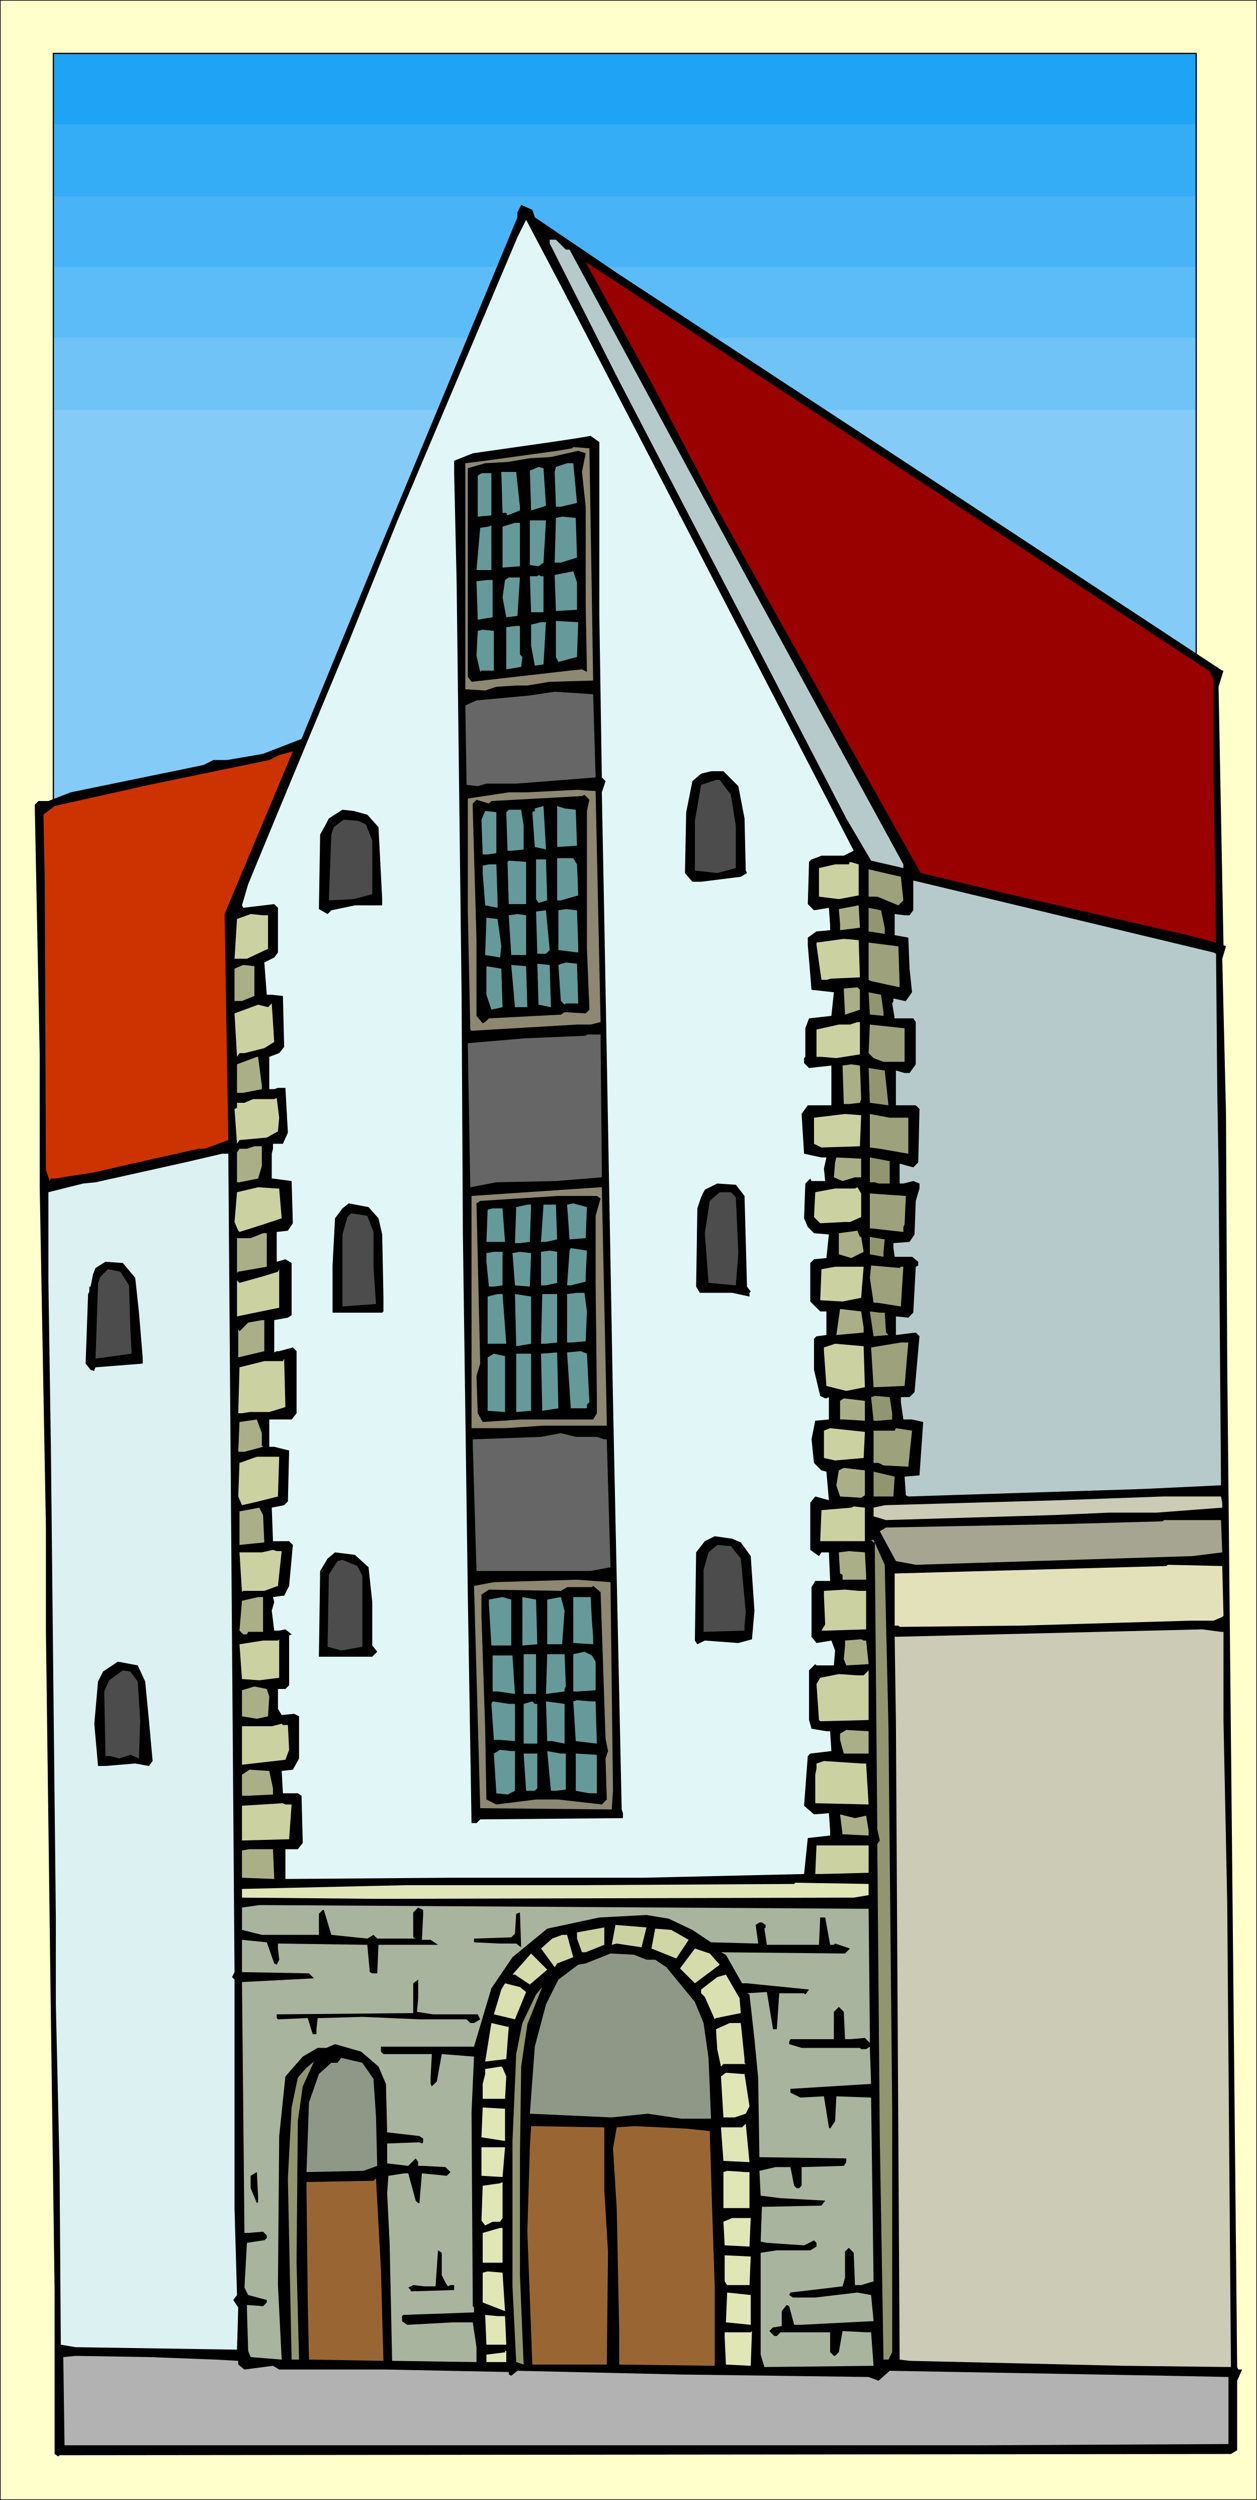 <svg xmlns="http://www.w3.org/2000/svg" fill-rule="evenodd" height="6.704in" preserveAspectRatio="none" stroke-linecap="round" viewBox="0 0 1013 2013" width="3.373in"><style>.pen0{stroke:#000;stroke-width:1;stroke-linejoin:round}.pen1{stroke:none}.brush8{fill:#000}.brush10{fill:#b6cacb}.brush12{fill:#8e8771}.brush13{fill:#699}.brush14{fill:#666}.brush16{fill:#4c4c4c}.brush17{fill:#ccd1a2}.brush18{fill:#9da17c}.brush19{fill:#abaf87}.brush20{fill:#929670}.brush22{fill:#cbcbb6}.brush25{fill:#e1e6b7}.brush29{fill:#8f9887}.brush30{fill:#dbe0b1}.brush31{fill:#963}</style><path class="pen1" style="fill:#ffc" d="M0 2013h1013V0H0v2013z"/><path class="pen0" fill="none" d="M0 2013h1013V0H0v2013"/><path class="pen1" style="fill:#1fa3f5" d="M43 671h921V43H43v628z"/><path class="pen1" style="fill:#34acf6" d="M43 671h921V100H43v571z"/><path class="pen1" style="fill:#48b3f6" d="M43 671h921V158H43v513z"/><path class="pen1" style="fill:#5cbcf7" d="M43 671h921V215H43v456z"/><path class="pen1" style="fill:#70c3f7" d="M43 671h921V272H43v399z"/><path class="pen1" style="fill:#84cbf7" d="M43 671h921V330H43v341z"/><path class="pen0" fill="none" d="M43 671h921V43H43v628"/><path class="pen1 brush8" d="m431 175 68 46 273 179 213 140h1l-4 13 4 208 2 1-3 10 3 124 1 202 8 808 1 2h3l-4 9v56l-5 3-944 1-1 1-3-2v-131l-3-221-4-311v-83l-5-274V849l-4-201 3-3h8l18-7 107-22 8-4h11l29-5 31-12 60-146 20-48 94-226v-4l3-6 9 4 2 6z"/><path class="pen1" style="fill:#e1f6f7" d="m561 440 127 245-8 4h-18l-5 2-3 1-2 2-1 34 5 5 12-2 1 14v4l-11 1-7 5v6l3 36 18 2-2 19-18 2-3 8v23l-1 1v4l4 4 18-2v32h-19l-5 7 2 32 14 3h4l-2 9 1 10h-11l-1-2-4 4-1 28 3 7 5 5 12 1-2 19-10 1-3 3v31l8 8h5v19l-8 1-2 2v25l5 21 4 2h1l2-1v18l-11 1-3 15 2 19 6 6 4 1 2 23-11-3-4 5v38l7 5 2-3h6l1 23h-12l-3 5v40l4 5 12-2 3 8-1 12h-14l-1-1-5 5v40l2 7 12 2h3l1 16-17 2-2 2-3 40 8 7 12-1 1 14v4l-18 2-3 29-130 3H363l-133 1v-24h10l4-5-1-38-3-2h-12l-1-18 9-1 5-9v-34l-4-2-10 1-3-5v-16h6l3-3v-40l2-1-5-4-5 1h-4l-2-16 2-7-1-4 7-1h2l4-8 3-33-3-3h-13l-1-27 10-2 3-3 1-41-12-3h-4v-22h18l4-5v-50l-3-3-11 3h-2l-2 1v-26l11-2 3-2v-42l-5-3-7 2v-24l9-1 4-6-1-34-15-2h-1v-20l1-4v-4h8l4-9-2-36h-6l-3 1h-4v-26l8-3 4-5-1-41-9-1h-4l-2-26 8-4 3-4v-36l-3-3-25 3-1-2 5-17 19-46 62-149 39-97 97-229 7-14 29 55 108 208z"/><path class="pen1 brush10" d="M456 201h3l145 268 124 227v3l-26-6-20-34-82-158-103-198-54-107v-3h5l8 8z"/><path class="pen1" style="fill:#900" d="M978 547v74l2 132v6l-23-6-144-33-71-17-22-39-139-249-54-103-54-99-1-2 502 329 4 7z"/><path class="pen1 brush8" d="m483 495 2 131 3 3-3 9 2 103 7 387 2 96 5 233 1 3v4l-115 1-3 3h-4l-3-184-4-293-1-189-4-333-2-88v-10l15-6 63-9 20-3 12-2 7 5v139z"/><path class="pen1 brush12" d="m477 483 1 65-35 1-18 3h-9l-16 1-9 3-16-1V373l16-2 58-8 12-2 1-1 13 1 2 122z"/><path class="pen1 brush8" d="m469 380 3 28v80l1 53-4-2-10 1-79 9-3-4V377l14-4 18-1 18-3 17-1 22-5 6 2-3 15z"/><path class="pen1 brush13" d="m465 405-13 3h-4l-1-28 1-4 9-3h5l3 32zm-25 2-2 1-10 3-1-32 7-3 4 1 2 30zm-21 1v3l-10 4-1-2h-3l-1-33h12l3 28zm-23 7-11 1v-33l3-2h8v34zm69 34-13 4h-5l1-36 5-1 11 1 1 32zm-27 4-4 3-7-1v-36h13l-2 34zm-19 3-14 1v-33l10-3h4v35zm-35 3 3-34 7-1 2-1v36h-12zm81 32-17 1-1-29 15-3 3 9v22zm-27-27v29h-10l-1-29h6l1-1 2 1h2zm-21 32-9 1-3-16 2-14 3-2h9l-2 31zm-20 1-12 2-1-31 9-1h4v30zm68 32-15 4-2-4v-29l18 1-1 28zm-27 6-7 1-3-16v-17l8-2h4l-2 34zm-19-8 2 2-1 8-12 2v-34l8-1h3v23zm-21 13h-10l-1 1-3-13 1-20 4-1 9 1v32z"/><path class="pen1 brush14" d="m480 626-64 5h-24l-7 2-9-1-1-64 9-4 43-4 20-3 31 2 2 67z"/><path class="pen1" style="fill:#c30" d="m184 918-19 7h-5l-49 11-35 8-32 5h-3l-1 2-3-9-1-237-1-49 9-7 76-17 97-20 8-4 11-3-55 131 3 182z"/><path class="pen1 brush8" d="m595 633 5 26 1 42 1 2-5 3-32 4h-7l-6-7 1-49 5-25 7-6 8-2h10l12 12z"/><path class="pen1 brush16" d="m589 640 4 25v34l-15 4-18-2v-40l5-29 12-4h3l9 12z"/><path class="pen1 brush12" d="m484 823-8 2h-11l-34 2-51 3-1-1-2-95v-91l33-5h15l40-2 15 1 4 186z"/><path class="pen1 brush8" d="M473 653v111l2 49-3 3-17-1-3 2-58 3-3 3-2 1-5-6v-61l-3-105v-5l3-3 10 3 2-2 37-2 36-2 2-1 4 4-2 9z"/><path class="pen1 brush13" d="m431 682-2-28 2-1v-2l7-2 2 35-9-2zm33-30 1 29-16 1v-33l6 2 9 1z"/><path class="pen1 brush8" d="m296 656 9 10 3 58v5h-22l-19 4-3 3-7-4 1-60 5-9 2-4 11-7 9 1 11 3z"/><path class="pen1 brush13" d="M422 665v19l-9 1h-4l-1-31 2-2h10l2 13zm-22 22-7 1h-4l-1-28 3-7 9 1v33z"/><path class="pen1 brush16" d="m295 664 5 13v43l-15 4-20 1 2-53 2-6 8-6 12 1 6 3z"/><path class="pen1 brush13" d="m465 696 1 25-14 4h-3v-34h13l3 5zm-24 29-7 2-2-3v-32h8l1 33zm-17 3h-14l-1-34 1-1 14 1v34z"/><path class="pen1 brush17" d="m692 721-16 3-16-2v-23l13-3h11l1-2 7 2v25z"/><path class="pen1 brush13" d="M401 725v6l-10-2-2-26v-6l5-1h6l1 29z"/><path class="pen1 brush18" d="m728 725-4 4-17-7h-7v-22l26 6 2 19z"/><path class="pen1 brush10" d="m978 767 2 1 1 111 1 61 2 256-64 3-188 6-2-1-1-15 12-1 3-43-9-2h-7l-2-14v-4h7l4-4 4-45-3-3-16 2v-15l10 1 4-4 2-37 2-1v-3l-5-4h-14l-1-7v-4l13-1 4-6 1-27 3-10v-4l-5-2-8 2h-3v-16l11 3 4-4 1-43-3-3h-16v-28l7 2h4l5-7v-34l-2-3h-15l-2-12 1-2v-2l9 2h1l5-7-2-19-1-25-11-2v-17l8 1h4l3-4v-24l46 11 196 47z"/><path class="pen1 brush19" d="M677 749v-5l-1-12 16-3 1 18-16 2z"/><path class="pen1 brush20" d="M713 747v5l-13-2v-19l10 2 3 14z"/><path class="pen1 brush13" d="M466 762v5l-16-2v-32l6-1 9 1 1 29zm-26 6h-7l-1-34 8-1 3 32-3 3z"/><path class="pen1 brush17" d="M216 737v27l-17 8h-10l2-32 11-4 10 1h4z"/><path class="pen1 brush13" d="M424 769h-12l-2-32 7-1 7 1v32zm-20-7-1 9-12-2 1-30 9 1 3 22z"/><path class="pen1 brush17" d="m693 787-23 1-4 1h-4l-4-28v-2l22-3 12 1 1 30z"/><path class="pen1 brush18" d="M725 793v2l-23-5-2-1v-30l24 3 1 31z"/><path class="pen1 brush13" d="M466 808h-10l-1 1-3-3-2-29 6-2 9 1 1 32zm-22 3-10-2-1-33 10 1 1 34z"/><path class="pen1 brush19" d="m205 802-10 4h-6v-26l7-3 9 1v24z"/><path class="pen1 brush13" d="M425 811h-10l-3-34 12 1 1 33zm-20 0-9 2-4-12v-23l12 2 1 31z"/><path class="pen1 brush19" d="m693 813-12 4-1-21 11-1 2 2v16z"/><path class="pen1 brush20" d="M712 815v3l-10-1h-1l-1-18 10 2 2 14z"/><path class="pen1 brush17" d="m213 844-16 4h-4l-2 3-2-35 19-7 8 2 3-3 2 31-8 5zm480 5-19 3-12-1h-4v-22l18-4h9l6-2h2v26z"/><path class="pen1 brush18" d="M729 855h-17l-8-3-4-4 1-23 28 3v27z"/><path class="pen1 brush14" d="M485 942v6l-37 3-48 1-21 4-2-116 47-4h1l47-2 1-1h11l1 109z"/><path class="pen1 brush19" d="M211 874v3l-15 3h-5v-23l16-6h1l3 23zm483 11-1 3-9 1h-4l-1-31 7-1 7 1 1 27z"/><path class="pen1 brush20" d="m716 890-15-2-1-28 13 2 3 28z"/><path class="pen1 brush17" d="m224 911-9 5-22 2-2 3-2-28 2-1v-4h6l7-3h17l2-1 2 16-1 11zm469 12-31 1-6-3v-21l25-3 13 1-1 25z"/><path class="pen1 brush18" d="M732 900v29l-23-4-8-1v-27l16 3h15z"/><path class="pen1 brush19" d="m211 939-3 10-15 3h-2v-24l2-3h6l6-2h6v16z"/><path class="pen1" style="fill:#dcf1f2" d="m189 1588-2 4 2 2v184l2 70-3 4 4 6-1 34-130-2-12-2-1-143-3-131v-70l-2-187-2-192-2-133v-72l28-7 10-1 72-16 30-7h5l5 659z"/><path class="pen1 brush19" d="M694 948h-5l-10 3-7-3 1-12 1-4 20 1v15z"/><path class="pen1 brush20" d="M717 953h-9l-3-1h-4v-20l16 3v18z"/><path class="pen1 brush8" d="m600 963 2 73 3 4-1 1v3l-14-3h-26l-3-5 1-63 3-9 3-6 10-5 15 1 7 9z"/><path class="pen1 brush17" d="m225 957 2 24-15 5-19 6-1-1-3-7 2-24 17-4 15 1h2z"/><path class="pen1 brush12" d="M489 1143v5h-52l-30 2h-27V963l104-7h1l4 187z"/><path class="pen1 brush17" d="m694 980-9 4h-5l-19 1-5-5 1-20 16-3h16l2-1 3 5v19z"/><path class="pen1 brush16" d="m593 964 2 45-2 26-22-2-3-40 4-26 8-7h9l4 4z"/><path class="pen1 brush18" d="m729 986-1 2v4l-27-3v-28l29 2-1 23z"/><path class="pen1 brush8" d="m484 965-4 14v54l1 91v14l-3 5h-58l-31 2-4-7-1-30 3-10-3-129 3-2 63-4h31l3 2zm-179 16 3 13 1 50v12l-1 1h-40v-38l2-38 6-8 5-4 16 3 8 9z"/><path class="pen1 brush13" d="m472 997-13 1-2-28 5-1 11 3-1 25zm-45 3-8 1h-4l1-29 9-2h3l-1 30zm22-2-9 2h-4l2-30h10l1 28zm-42 2h-15l1-26 4-1h8l2 27z"/><path class="pen1 brush16" d="M301 992v28l2 30-27 2v-58l4-14 3-3 13 2 5 13z"/><path class="pen1 brush19" d="m694 996 2 12-10 5-10-3v-17l15-2 2 5h1zm-479 24-23 4-1 1v-28h11l10-4h3v27z"/><path class="pen1 brush20" d="M712 1008v4l-11-2v-14l12 2-1 10z"/><path class="pen1 brush13" d="M472 1028v4l-12 3h-3l2-28 1-2 13 2-1 21zm-23 5-9 2h-4v-27l7-1 6 1v25zm-44 2-7 1h-4l-2-20v-7l6-1h7v27zm22 1-12-1-2-26 6-1 9 1-1 27z"/><path class="pen1 brush8" d="m109 1029 3 28 3 36v5l-38 3-1 2v1l-3-1-4-5 2-56 1-2v-4h1l2-10 2-5 8-5 14 1 10 12z"/><path class="pen1 brush18" d="M726 1020h2l-2 32-19-3h-3l-3-20 1-10 23 2 1-1z"/><path class="pen1 brush17" d="m694 1045-15 3-18-1 1-25 11-2h23l-2 25z"/><path class="pen1 brush16" d="m104 1035 1 34 1 19v2l-29 4 2-61 2-5 6-6 10 2 7 11z"/><path class="pen1 brush17" d="M191 1060v-29l2 2 18-5 13-4 1-2v31l-34 7z"/><path class="pen1 brush13" d="m473 1056-1 24-11 1h-4v-39l8-1h6l2 15zm-65 26h-15v-38l8-2h4l3 40zm20 0-12 2-1-42 13 2v38zm21-1-9 1h-4l1-40h12v39z"/><path class="pen1 brush19" d="M696 1069v4l-22 2 3-21 17 2 2 13z"/><path class="pen1 brush20" d="m713 1057 1 16 2 2-12 1-3-20 8 1h4z"/><path class="pen1 brush19" d="m213 1088-21 5v-23l1 2 7-7 11-2h2v25z"/><path class="pen1 brush18" d="m729 1116-24 1h-1l-2-32 24-4h6l-3 35z"/><path class="pen1 brush17" d="m697 1117-15 3-16-4-2-28v-3l9-3 23 2 1 33z"/><path class="pen1 brush13" d="m475 1129-2 2v3h-13l-3-45 11-1 5 2 2 39zm-38 7-1-46 13-1 1 45-13 2zm-30 1-14-1v-43l5-3 9 2v45zm21-1-12 1v-47h12v46z"/><path class="pen1 brush17" d="M217 1137h-16l-6 1h-3l1-37 12-3 8-2h15l1-2 1 39-13 4z"/><path class="pen1 brush20" d="M719 1138v5l-11 1h-4l-2-19 3-1 12 1 2 13z"/><path class="pen1 brush19" d="m697 1144-17-1h-3v-15l3-2 17 2v16zm-486 20 1 1-15 4h-5l1-24 14-2 4 11v10z"/><path class="pen1 brush17" d="m696 1174-23 2-9-2v-22l5-2 28 3-1 21z"/><path class="pen1 brush18" d="m732 1181-20-1-4-2h-4v-26h17l1-2 13 2-3 29z"/><path class="pen1 brush14" d="m481 1157 6 2h2l3 103-16 3h-92l-3-101v-5l55-2 16-3 12 3h17z"/><path class="pen1 brush17" d="m224 1205-20 5-9 2-3-7 1-27 14-5h18l-1 32z"/><path class="pen1 brush19" d="m697 1204-3 2-17-1-3-9 2-12 4-2 17 2v20z"/><path class="pen1 brush20" d="M720 1205h-16v-20l17 4-1 16z"/><path class="pen1 brush22" d="M985 1210v4l-53 4h-38l-46 2-134 4-10-3v-7l9-2 141-4 83-3h47l1 5z"/><path class="pen1 brush17" d="M697 1241h-36l1-25 24-2 2-1 9 1v27z"/><path class="pen1 brush19" d="m213 1242-20 2v-27l16-3 3 6 1 22z"/><path class="pen1" style="fill:#a5a591" d="m985 1250-24 3-223 7-16-3-13-24 5-3 151-3 72-2 1-1h46l1 26z"/><path class="pen1 brush8" d="m597 1242 8 11 3 44-2 23-11 3-27-2-6 3-2-3 1-71 7-9 8-4 14 2 7 3z"/><path class="pen1 brush20" d="m716 1390 3 308v196l-3 6h-4l-3-180-2-235 2-3-2-9-2-225v-6h-1l-2-2h2l9 20 3 130z"/><path class="pen1 brush16" d="m597 1255 4 43-1 11v4l-33 1v-50l4-14 7-6 11 1 8 10z"/><path class="pen1 brush17" d="m227 1249-3 28-11 4h-17l-1 1-2-32h18l9-2 3 1h4z"/><path class="pen1 brush19" d="M698 1268v4h-19v-4l-2-1-1-17 8-1 13 1 1 18z"/><path class="pen1 brush8" d="m297 1262 3 28v35l4 5-4 4h-43l1-69 6-10 6-5 16 2 11 10z"/><path class="pen1 brush16" d="M292 1269v57l-17 3-11-3 1-58 7-11 4-1 12 5 4 8z"/><path class="pen1" style="fill:#e2e1ba" d="m986 1301-1 1-7 3h-18l-138 4-97 1-1-1h-3v-42l219-6 1-1 44 1 1 40z"/><path class="pen1 brush12" d="m494 1442-1 15-106-1-5-179 16-3 67-2 27 2 2 168z"/><path class="pen1 brush8" d="m488 1400 2 10-2 6 1 33-4 4-35-4h-18l-32 4-8-4-1-57-3-91v-17l6-4 58 1 5-3h20l1-1 6 5 4 118z"/><path class="pen1 brush17" d="M694 1281h4v31l-32 1h-4l3-5-1-23v-4l17-1 11 1h2z"/><path class="pen1 brush19" d="M212 1301v13h-12l-1 2h-3l-3-3 2-24 13-3h4v15z"/><path class="pen1 brush13" d="M412 1325h-16l-2-33v-4l11-2 7 2v37zm21-1-12 1v-39l11 2 1 36zm20 0h-12v-36l11-2 3 11-2 27zm24-19 1 13v6l-16-1v-37h14l1 19z"/><path class="pen1 brush22" d="M986 1314v72l3 146 3 374-87-1-172-4-8-1-3-514-1-68 248-6 15 2h2z"/><path class="pen1 brush17" d="m209 1353-14-1-2-28 19-3h12l1-1v31l-16 2z"/><path class="pen1 brush19" d="m698 1321 2 19-18 1-2-5 1-11v-4l13-1 2 1h2z"/><path class="pen1 brush13" d="M480 1338v23l-14 1h-4v-30l9-2 6 3 3 5zm-48 26h-10v-32h10v32zm24-6-1 2v2l-15 2 1-32h14l1 26zm-41 6-14-2h-4v-29h16l2 31z"/><path class="pen1 brush8" d="m117 1354 3 31 3 33-3 4-11-2-24 2h-6l-3-34 3-34 4-8 12-8 16 3 6 13z"/><path class="pen1 brush16" d="m111 1354 2 31-1 31-7-3-9 3-7-2h-4l-1-52 4-9 11-8 6 1 6 8z"/><path class="pen1 brush17" d="m661 1386-1-1-2-29 3-5 15-3 15 1h5l4-4v40l-39 1z"/><path class="pen1 brush19" d="m217 1366-1 16-9 2-12-2v-21l10-3 10 2 2 6z"/><path class="pen1 brush13" d="m480 1370 1 34-17-2-2-32 3-1 11 1h4zm-65 2v30l-12-1h-5l-2-29 1-2 13 2h5zm18 0v32h-11v-32l7-2 2 2h2zm22 32-10-2h-4l-1-32 15 2v32z"/><path class="pen1 brush17" d="m232 1389 1 20-3 8-35 4v-31h24l8-2 1 1h4z"/><path class="pen1 brush19" d="M700 1412h-20l-3-11v-5l5-3 18 1v18z"/><path class="pen1 brush13" d="M415 1410v32l-6 3-9-1-2-32 5-3 9 1h3zm41 2v29l-8 1h-4l-3-32 11 2h4zm-23 28-2 2h-7l-2-30h11v28zm48 4h-6l-11-2v-30l17 1v31z"/><path class="pen1 brush17" d="m698 1420 2 33-43-1v-23l1-5v-4l6-2 30 2h4z"/><path class="pen1 brush19" d="M220 1440v5l-21 1h-4v-17l6-4 16 1 3 14z"/><path class="pen1 brush17" d="m235 1453-2 28-38 1v-28l33-2 2 1h5z"/><path class="pen1 brush19" d="m698 1462 2 12v4l-21-1-2-16 12 3 9-2z"/><path class="pen1 brush17" d="m700 1508-38 1h-5l1-23h42v22z"/><path class="pen1 brush19" d="m221 1513-26-1v-22l6-1h19l1 24z"/><path class="pen1 brush25" d="m700 1526-12 2-384 1-109-1v-7l131-3h135l179-1 1-1 59 1v9z"/><path class="pen1" style="fill:#a8b49d" d="M701 1638v7l-4-4-12 1h-4l-1-22-4-4-4 4v22h-35l-1 2v2l10 3h47l1 1h4l3-2 1 30-65 4v3l8 4 19-1 4 25 1 1 4-6 1-20 28 1 2 148-10 3h-5l-1-26-4-4-3 3v21l-2 7-42 5-1 2 3 2h18l34-4 11 2 2 21-59 3h-5l-4-15-2-1-4 5v12l-6 1h-1l-3 3 4 4h2l3-3h40v16l3 3h1l3-3 3-17 19 1h4l2 27-88 1-3-10v-82l13-2h27l5-3v-3l-2-2-8 4-30-2-5-1 1-28 48-1 3-4-36-2-16-2-1-20 13-3h12l3 15 2 2h2l2-2v-15l34-1 2-3v-3l-70-1-1-64-3-31-4-36-2-1 16-1 5 30h3l2-29h20l1 1 3-4-50-5h-4l-13-23-4-2 100 1 4-4-12-4-1 1h-3l-4-22h-4l-1 22h-42l-2-13 1-1v-2l-3-2h-2l-3 2 2 15-38-1-15-10-19-9-18-3-38 2-42 9-28 23-17 25-14 47h-75v4l2 2h39l-1 19v5l1 2 4-4 4-22 26 2-2 45 1 156 1 1v4l-57 2-1 1v4l4 3 37-2h16l3 20v12l-68-1-2-95-2-40 1-14 13-2h3l6 22 2 2h1l2-24 20 2 3-3-4-4-18-1h-4v-3l-2-3-6 6-17-2v-16l26-1 2 1 1-1v-3l-3-2-26-3-1-39-6-14-14-12-21-6-7 3h-7l-12 7-14 16-5 48-1 120 3 60-25-2-2-5-1-33v-4l13 1 3-3v-2l-15-4-3-6 2-36 13-2h1l2-2v-2l-3-3-12 1h-3l-2-202 58-3-4-4-54-1v-26l20 2 6 17 2 1 2-4-1-9v-4l72 1 2 22 2 1h4l1-23h48l-6-4h-7l1-20v-4l-4-2-4 4v20l2 1h-31l-3-3-5 3-29-3-6-20h-1l-3 3v17h-46l-16-4v-18l14-2 491 3 1 101z"/><path class="pen1 brush8" d="M416 1565h-13l-21-1v-3l30-1 3-3 1-16 3-1 1 28-4-3z"/><path class="pen1 brush17" d="m517 1568-20-3-4 1 3-16 25 2-4 16zm-45 4h-3l-4-11v-5l22-4v14l-15 6z"/><path class="pen1" d="m555 1562-10 15-20-8 3-16 13 1 14 8zm-93 14-13 5-2 3-11-15 9-8 8-3h4l5 18z" style="fill:#d1d6a7"/><path class="pen1" d="m580 1582-20 15-12-12 12-16 12 4 8 9zm-153 16-12-8h-2l15-17 13 13-14 12z" style="fill:#d6dbac"/><path class="pen1 brush29" d="M521 1578h7l9 6 23 28 7 17 4 28 2 49h-24l-27-4-29 3-66-3 4-54 9-34 10-20 16-12 6-1 20-8 19 1 10 4z"/><path class="pen1 brush30" d="m597 1621-20 4-1 1-8-18-3-3v-3l13-10 7-2 11 19 1 12z"/><path class="pen1 brush8" d="M255 1592h13-13zm81 28 13 2h36l2 4-5 3h-3l-3-3h-38l-46-2-34 1h-2l-1 9v4h-3l-4-13-24 1-1-1v-3l110-1v-24l4-3v15l-1 11z"/><path class="pen1 brush30" d="m424 1604-9 22-17-4 6-20 3-5 12 3 5 4z"/><path class="pen1 brush20" d="m420 1664-1 73v95l3 72-6-2-3-61v-117l3-70 5-25 11-23 5-6-12 30-5 34z"/><path class="pen1 brush30" d="m410 1632-2 26-17 2 5-31 13 3h1zm190 26v3l1 1h-18l-2 2-3-14-1-16 11-5h9l3 29z"/><path class="pen1 brush29" d="m301 1674 2 30 1 40-11 4-46 1 2-56 8-23 10-9h5l3-4 17 4 9 13z"/><path class="pen1 brush20" d="m240 1708-1 114 2 78h-6l-3-146 3-57 5-24 7-8 6-5-9 20-4 28z"/><path class="pen1 brush25" d="m408 1672-1 18h-18v-12l2-8v-4l13-2 1 1 3 7zm192-2 4 26-3 6-9 3h-9l-2-33 4-3 13 1h2zm-193 54-19-3 1-24 18 1v26zm176 16-2-27h17l3-3 3 31-21-1z"/><path class="pen1 brush31" d="m487 1764 3 49-1 91h-60l-4-107 2-68 1-17 59 1v51zm85-48 2 66 2 60v63l-77-1v-27l-2-99-3-48 3-17 14-1 42 2 19 2z"/><path class="pen1 brush25" d="m405 1753-17-1v-23h19l-2 24zm199-4v29h-21v-29l3-1 15 1h3z"/><path class="pen1 brush8" d="m208 1773-1 1-5-12v-10l5-3 1 20v4z"/><path class="pen1 brush31" d="m309 1901-60-1-1-48-1-90v-5l54-1 2-2 4 74 2 73z"/><path class="pen1 brush25" d="M403 1789h-6l-6 3-3-4 1-28 14-2 2-1v29l-2 3zm201 20-20-1-1-19 7-3h15l-1 23zm-199 13h-16v-24l14-4h2v28z"/><path class="pen1 brush8" d="m356 1832 3 6 2 3 2-1h3v4l-33 1h-2v-1l-2-2 4-2 9 1h9l2-29 3 2v18z"/><path class="pen1 brush25" d="M604 1841v-1h-18l-2-3v-21l21 1-1 24zm-197 20-18-7v-24l4-1 12 1 2 31zm198 11-20-2 1-24 19 2v24zm-198-7 1 23h-16l-1-24 10 1h6zm178 39-1-22v-4h21l1-1-1 28-20-1zm-193-2v-6l16-2h-1v-1h1v9h-16z"/><path class="pen1" style="fill:#b2b2b2" d="m174 1900 18 1v3l5 4 23-3 5 3h86l99 2v2l2 1 5-4 131 3 152 2 8 3 9-8 223 4 50 1v54l-202 1H52l-1-71 10-1 60 1 53 2z"/></svg>

